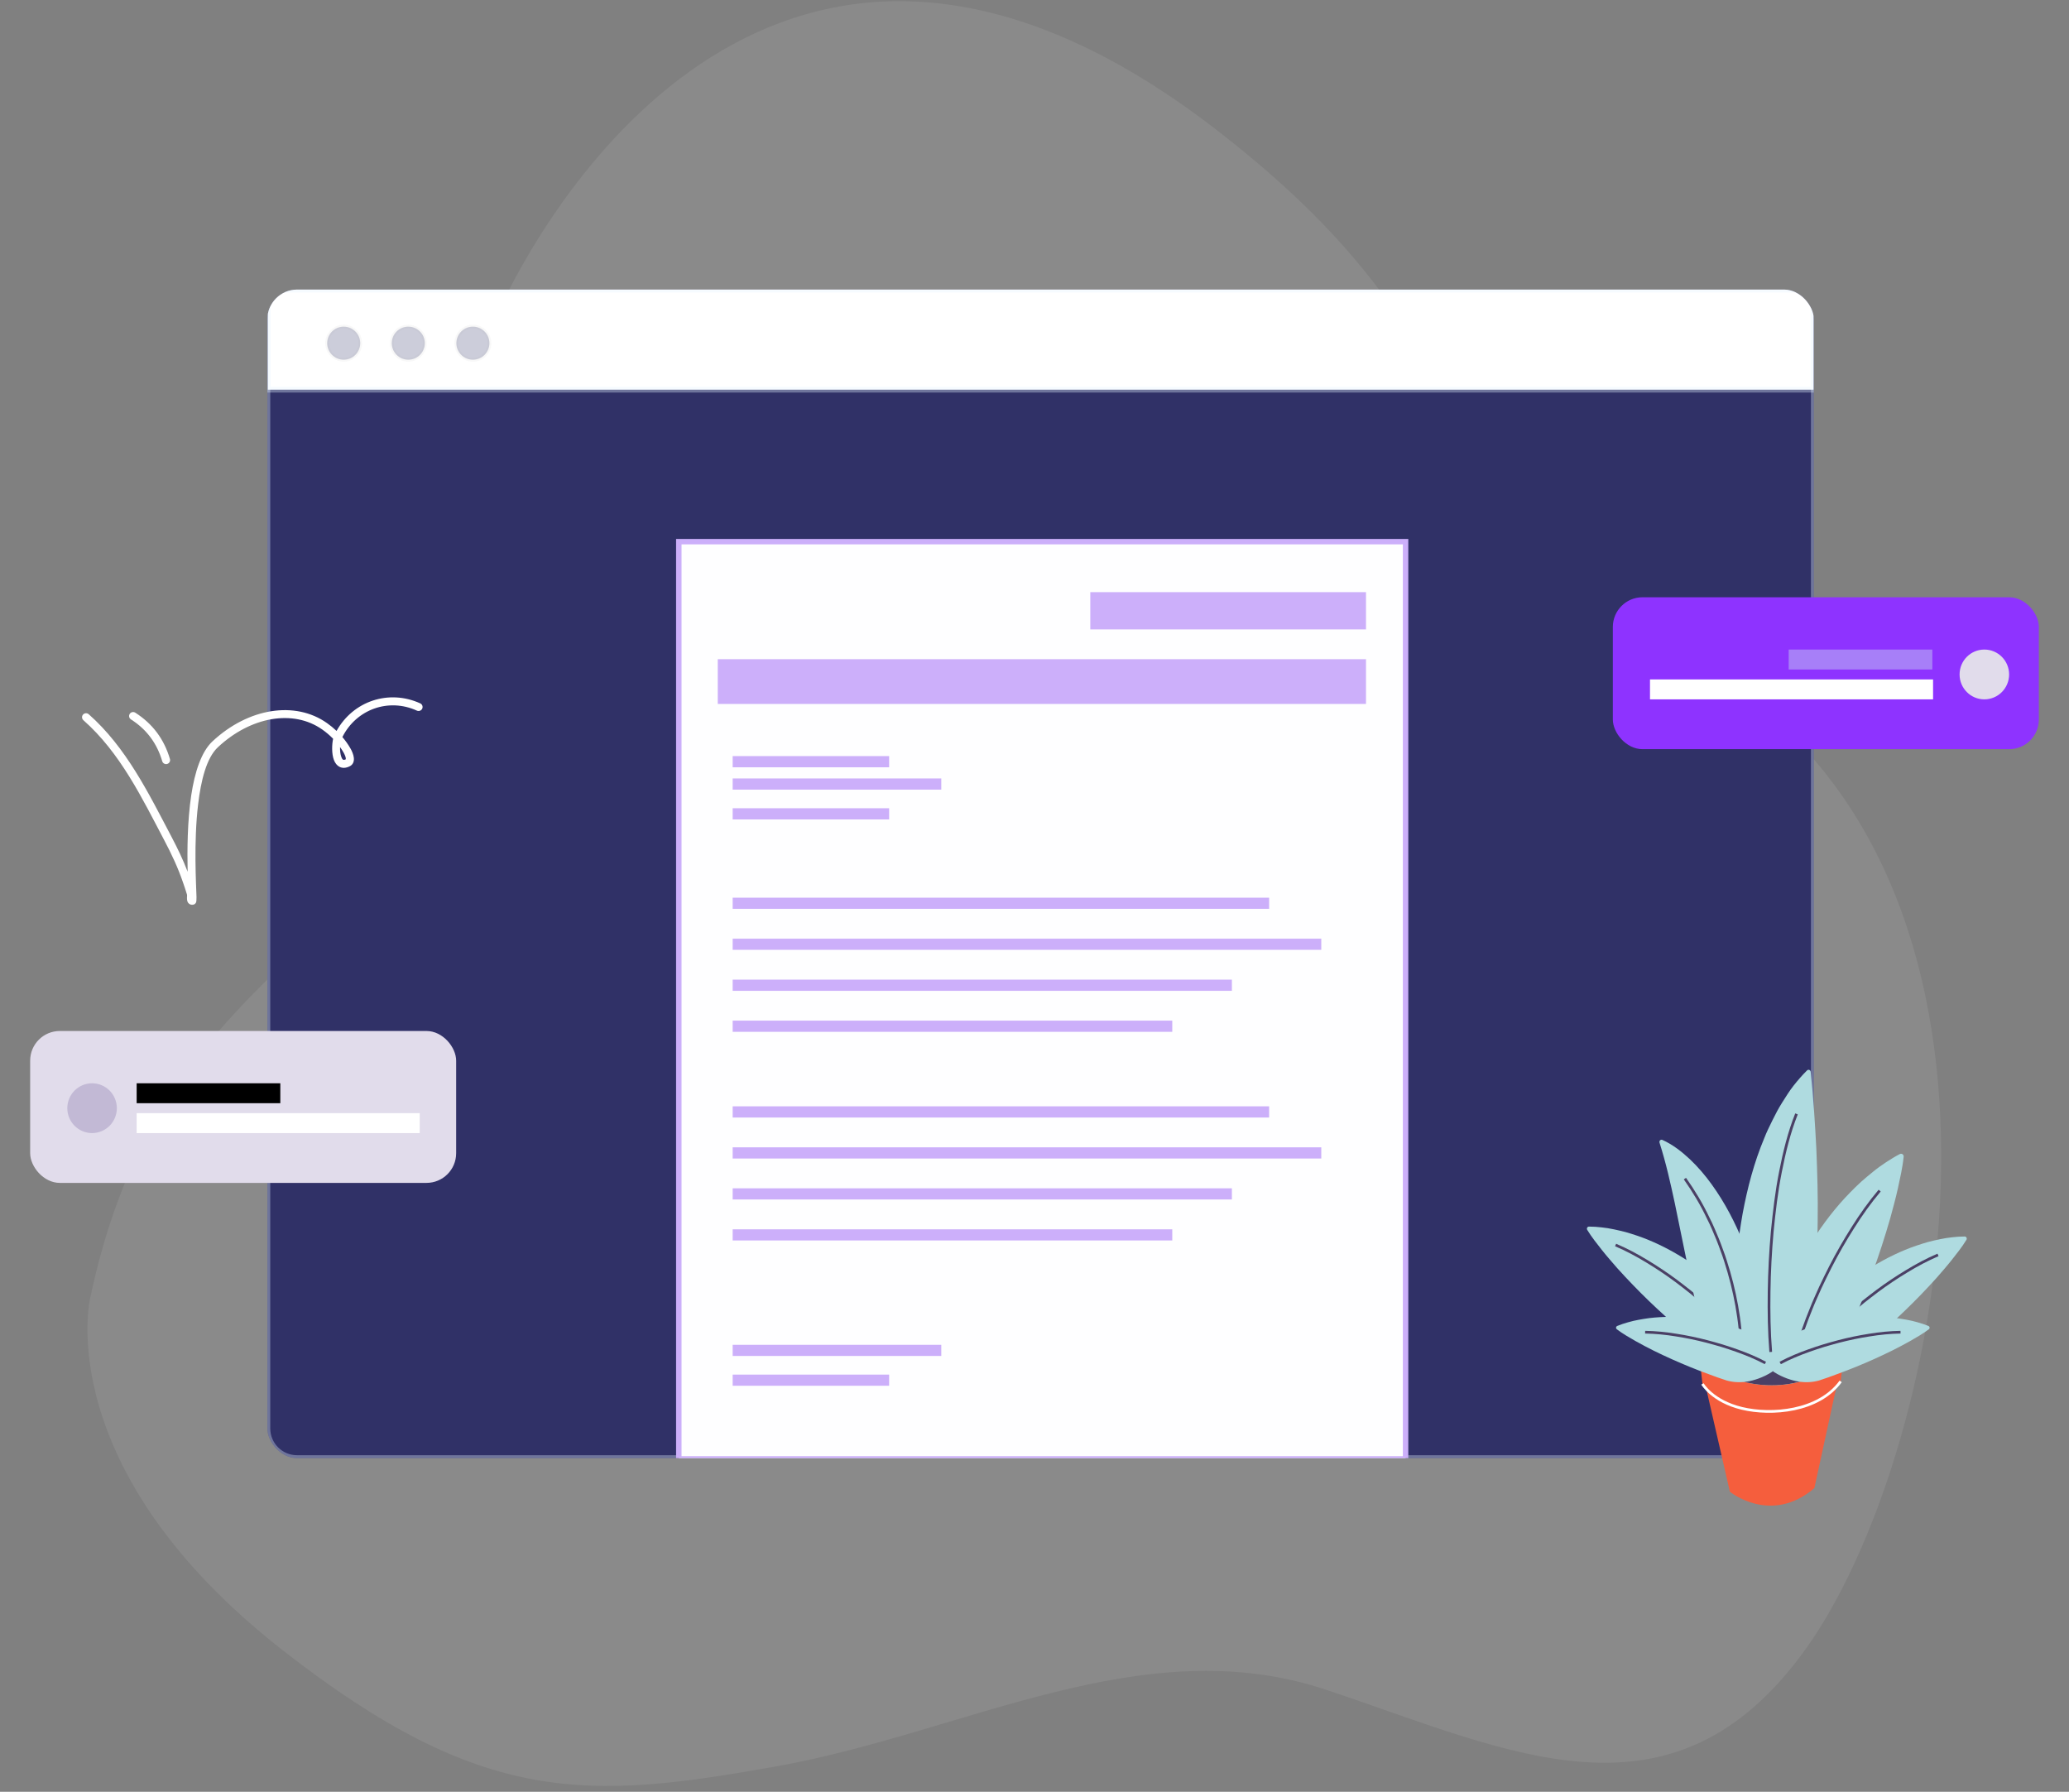 <?xml version="1.0" encoding="UTF-8"?>
<svg xmlns="http://www.w3.org/2000/svg" width="343" height="297" viewBox="0 0 343 297" fill="none">
  <rect x="0" y="0" width="343" height="297" fill="#808080" stroke="none"/>
  <path d="M14.964 215.065C14.964 215.065 8.101 243.305 46.953 273.614C80.123 299.491 97.56 298.364 128.811 292.773C160.062 287.181 189.449 269.962 219.844 280.096C250.238 290.231 277.363 304.274 299.535 273.082C321.707 241.891 340.025 153.019 289.13 115.09C229.61 70.725 246.764 56.697 202.229 21.955C134.876 -30.589 94.67 24.94 81.811 53.352C68.951 81.763 81.506 113.404 67.325 136.888C53.145 160.371 24.844 168.356 14.973 215.054L14.964 215.065Z" fill="white" fill-opacity="0.08"></path>
  <g clip-path="url(#clip0_1772_3839)">
    <path d="M49.242 241.692L295.781 241.692C298.496 241.692 300.697 239.492 300.697 236.777V52.924C300.697 50.209 298.496 48.008 295.781 48.008L49.242 48.008C46.527 48.008 44.326 50.209 44.326 52.924V236.777C44.326 239.492 46.527 241.692 49.242 241.692Z" fill="#303167" stroke="#E6F2FF" stroke-opacity="0.35" stroke-width="0.958" stroke-miterlimit="10"></path>
    <path d="M44.407 64.591L300.641 64.591V48L44.407 48V64.591Z" fill="white" stroke="#E6F2FF" stroke-opacity="0.35" stroke-width="0.958" stroke-miterlimit="10"></path>
    <path opacity="0.24" d="M78.396 59.627C79.91 59.627 81.137 58.4 81.137 56.886C81.137 55.372 79.91 54.145 78.396 54.145C76.882 54.145 75.654 55.372 75.654 56.886C75.654 58.4 76.882 59.627 78.396 59.627Z" fill="#2C2F67" stroke="#ABABAB" stroke-opacity="0.35" stroke-width="0.635" stroke-miterlimit="10"></path>
    <path opacity="0.24" d="M67.688 59.627C69.202 59.627 70.429 58.4 70.429 56.886C70.429 55.372 69.202 54.145 67.688 54.145C66.174 54.145 64.946 55.372 64.946 56.886C64.946 58.4 66.174 59.627 67.688 59.627Z" fill="#2C2F67" stroke="#ABABAB" stroke-opacity="0.35" stroke-width="0.635" stroke-miterlimit="10"></path>
    <path opacity="0.24" d="M56.979 59.627C58.493 59.627 59.721 58.4 59.721 56.886C59.721 55.372 58.493 54.145 56.979 54.145C55.465 54.145 54.238 55.372 54.238 56.886C54.238 58.4 55.465 59.627 56.979 59.627Z" fill="#2C2F67" stroke="#ABABAB" stroke-opacity="0.35" stroke-width="0.635" stroke-miterlimit="10"></path>
    <path d="M233.017 89.784H112.533V241.822H233.017V89.784Z" fill="#FEFEFF" stroke="#CCAFFA" stroke-width="0.902" stroke-miterlimit="10"></path>
    <path d="M226.455 109.27H118.99V116.681H226.455V109.27Z" fill="#CCAFFA"></path>
    <path d="M226.455 98.153H180.751V104.329H226.455V98.153Z" fill="#CCAFFA"></path>
    <path d="M147.401 125.328H121.461V127.181H147.401V125.328Z" fill="#CCAFFA"></path>
    <path d="M147.401 133.975H121.461V135.827H147.401V133.975Z" fill="#CCAFFA"></path>
    <path d="M156.047 129.034H121.461V130.887H156.047V129.034Z" fill="#CCAFFA"></path>
    <path d="M147.401 227.851H121.461V229.704H147.401V227.851Z" fill="#CCAFFA"></path>
    <path d="M156.047 222.91H121.461V224.763H156.047V222.91Z" fill="#CCAFFA"></path>
    <path d="M210.397 148.797H121.461V150.65H210.397V148.797Z" fill="#CCAFFA"></path>
    <path d="M219.043 155.591H121.461V157.444H219.043V155.591Z" fill="#CCAFFA"></path>
    <path d="M204.221 162.384H121.461V164.237H204.221V162.384Z" fill="#CCAFFA"></path>
    <path d="M194.339 169.178H121.461V171.031H194.339V169.178Z" fill="#CCAFFA"></path>
    <path d="M210.397 183.383H121.461V185.236H210.397V183.383Z" fill="#CCAFFA"></path>
    <path d="M219.043 190.177H121.461V192.03H219.043V190.177Z" fill="#CCAFFA"></path>
    <path d="M204.221 196.971H121.461V198.824H204.221V196.971Z" fill="#CCAFFA"></path>
    <path d="M194.339 203.765H121.461V205.617H194.339V203.765Z" fill="#CCAFFA"></path>
  </g>
  <rect x="5" y="170.895" width="70.621" height="25.178" rx="4.916" fill="#E1DCEB"></rect>
  <rect x="22.655" y="179.562" width="23.814" height="3.302" fill="black"></rect>
  <rect x="22.655" y="184.516" width="46.927" height="3.302" fill="white"></rect>
  <ellipse cx="15.265" cy="183.69" rx="4.106" ry="4.128" fill="#C2B9D5"></ellipse>
  <rect x="267.379" y="99.001" width="70.621" height="25.178" rx="4.916" fill="#8E33FF"></rect>
  <rect x="296.531" y="107.668" width="23.814" height="3.302" fill="#A77FF8"></rect>
  <rect x="273.537" y="112.622" width="46.927" height="3.302" fill="white"></rect>
  <ellipse cx="328.966" cy="111.796" rx="4.106" ry="4.128" fill="#E1DCEB"></ellipse>
  <path d="M282.658 229.304L286.78 247.263C286.78 247.263 293.559 252.833 300.787 246.67L304.908 227.729L282.664 229.304H282.658Z" fill="#F55E3D"></path>
  <path d="M281.499 222.783L282.234 229.397C282.234 229.397 283.876 232.268 288.774 233.448C293.672 234.628 301.515 233.991 305.147 228.977L305.923 222.449L281.505 222.783H281.499Z" fill="#F55E3D"></path>
  <path d="M305.171 222.783C305.171 226.562 300.04 229.632 293.715 229.632C287.389 229.632 282.258 226.562 282.258 222.783C282.258 219.003 287.389 215.934 293.715 215.934C300.04 215.934 305.171 219.003 305.171 222.783Z" fill="#FFE9C2"></path>
  <path d="M293.779 223.401C289.736 223.401 286.188 224.654 284.145 226.544C286.194 228.403 289.712 229.626 293.714 229.626C297.716 229.626 301.306 228.372 303.342 226.482C301.294 224.623 297.775 223.395 293.773 223.395L293.779 223.401Z" fill="#4B4065"></path>
  <path d="M287.61 221.82C287.819 220.689 287.795 219.757 287.711 218.886C287.616 218.022 287.437 217.237 287.186 216.515C286.678 215.094 285.913 213.927 284.97 212.988C283.996 212.074 282.957 211.259 281.899 210.456C280.836 209.672 279.743 208.919 278.608 208.239C276.344 206.868 273.955 205.695 271.423 204.83C270.789 204.614 270.15 204.417 269.511 204.231C268.848 204.071 268.203 203.898 267.534 203.768C266.877 203.62 266.196 203.527 265.509 203.447C264.828 203.367 264.129 203.317 263.419 203.317C263.227 203.317 263.078 203.478 263.078 203.669C263.078 203.737 263.096 203.805 263.132 203.861C263.902 205.127 264.757 206.158 265.581 207.22C266.411 208.27 267.271 209.234 268.113 210.209C269.828 212.111 271.56 213.902 273.328 215.613C274.218 216.465 275.108 217.305 276.016 218.12C276.918 218.942 277.82 219.763 278.752 220.535C279.719 221.276 280.83 221.832 282.174 222.153C282.837 222.32 283.59 222.412 284.39 222.449C285.215 222.474 286.081 222.449 287.162 222.252H287.18C287.395 222.209 287.556 222.036 287.598 221.826L287.61 221.82Z" fill="#AFDBE0"></path>
  <path d="M286.625 220.232C285.346 218.707 283.925 217.336 282.461 216.033C281.739 215.366 280.974 214.761 280.221 214.131C279.457 213.52 278.68 212.927 277.898 212.334C276.327 211.167 274.702 210.08 273.03 209.073C271.363 208.06 269.637 207.134 267.833 206.368" stroke="#4B4065" stroke-width="0.449" stroke-miterlimit="10"></path>
  <path d="M301.515 223.462C301.306 222.332 301.33 221.399 301.413 220.529C301.509 219.664 301.688 218.88 301.939 218.157C302.447 216.737 303.211 215.57 304.155 214.631C305.123 213.717 306.168 212.902 307.225 212.099C308.288 211.315 309.382 210.561 310.516 209.882C312.78 208.511 315.17 207.338 317.702 206.473C318.335 206.257 318.974 206.059 319.62 205.874C320.277 205.713 320.928 205.54 321.597 205.411C322.254 205.263 322.935 205.17 323.622 205.09C324.302 205.009 325.001 204.96 325.712 204.96C325.897 204.96 326.053 205.121 326.053 205.312C326.053 205.38 326.035 205.448 325.999 205.503C325.228 206.769 324.374 207.801 323.55 208.863C322.72 209.913 321.859 210.876 321.017 211.852C319.303 213.754 317.571 215.545 315.797 217.249C314.907 218.102 314.023 218.942 313.109 219.757C312.207 220.578 311.305 221.399 310.373 222.171C309.405 222.912 308.294 223.468 306.95 223.789C306.281 223.956 305.535 224.049 304.734 224.086C303.91 224.111 303.044 224.086 301.963 223.888H301.945C301.73 223.845 301.569 223.672 301.527 223.462H301.515Z" fill="#AFDBE0"></path>
  <path d="M302.501 221.882C303.779 220.356 305.201 218.985 306.664 217.682C307.387 217.015 308.152 216.41 308.904 215.78C309.669 215.169 310.445 214.576 311.228 213.983C312.799 212.816 314.423 211.729 316.096 210.722C317.762 209.703 319.489 208.783 321.286 208.011" stroke="#4B4065" stroke-width="0.449" stroke-miterlimit="10"></path>
  <path d="M293.697 226.562C291.535 224.506 290.388 222.382 289.438 220.257C288.548 218.127 288.047 215.99 287.861 213.853C287.64 211.716 287.861 209.598 288.035 207.48C288.136 206.418 288.268 205.362 288.393 204.299C288.542 203.243 288.716 202.181 288.901 201.131C289.689 196.913 290.776 192.726 292.479 188.663C292.867 187.65 293.369 186.649 293.858 185.655C294.342 184.667 294.856 183.691 295.459 182.74C296.063 181.789 296.636 180.851 297.335 179.961C298.04 179.072 298.774 178.214 299.581 177.423C299.724 177.281 299.945 177.287 300.082 177.435C300.142 177.497 300.172 177.571 300.178 177.652V177.664C300.644 182.209 300.901 186.273 301.11 190.361C301.277 194.418 301.397 198.445 301.337 202.447C301.337 203.453 301.301 204.448 301.277 205.454C301.253 206.455 301.229 207.461 301.176 208.456C301.086 210.463 301.05 212.47 300.662 214.464C300.286 216.459 299.652 218.454 298.685 220.461C297.651 222.468 296.463 224.487 294.336 226.556C294.157 226.735 293.876 226.735 293.697 226.569V226.562Z" fill="#AFDBE0"></path>
  <path d="M293.553 224.098C293.284 220.776 293.236 217.447 293.284 214.119C293.332 210.79 293.505 207.461 293.804 204.145C294.132 200.829 294.514 197.519 295.166 194.245C295.805 190.979 296.599 187.718 297.824 184.636" stroke="#4B4065" stroke-width="0.449" stroke-miterlimit="10"></path>
  <path d="M288.536 227.711C287.389 227.026 286.553 226.316 285.801 225.599C285.06 224.877 284.439 224.148 283.907 223.401C282.856 221.906 282.163 220.363 281.739 218.757C280.98 215.527 280.293 212.297 279.624 209.067L277.635 199.372C276.93 196.117 276.232 192.912 275.115 189.398C275.055 189.207 275.15 188.997 275.342 188.935C275.425 188.904 275.515 188.91 275.586 188.947C277.295 189.713 278.788 190.88 280.15 192.152C281.506 193.437 282.718 194.863 283.794 196.364C285.962 199.365 287.64 202.632 289.002 205.973C290.352 209.327 291.397 212.766 292.144 216.256C292.473 218.016 292.479 219.844 292.072 221.733C291.863 222.678 291.541 223.642 291.099 224.618C290.633 225.599 290.083 226.588 289.181 227.613C289.02 227.798 288.757 227.835 288.554 227.711H288.542H288.536Z" fill="#AFDBE0"></path>
  <path d="M279.325 195.363C280.783 197.426 282.103 199.612 283.19 201.916C283.781 203.046 284.247 204.231 284.749 205.411C285 205.998 285.197 206.609 285.424 207.202C285.645 207.801 285.866 208.4 286.051 209.011C286.839 211.445 287.472 213.933 287.92 216.453C288.368 218.973 288.667 221.529 288.619 224.092" stroke="#4B4065" stroke-width="0.449" stroke-miterlimit="10"></path>
  <path d="M297.567 226.47C296.713 225.309 296.223 224.234 295.847 223.191C295.483 222.153 295.256 221.153 295.148 220.196C294.945 218.281 295.178 216.509 295.739 214.885C296.349 213.279 297.083 211.735 297.848 210.21C298.63 208.69 299.461 207.202 300.381 205.763C302.202 202.879 304.281 200.149 306.688 197.692C307.285 197.074 307.907 196.475 308.54 195.888C309.203 195.326 309.842 194.746 310.535 194.209C311.198 193.659 311.921 193.153 312.661 192.658C313.396 192.171 314.155 191.707 314.967 191.287C315.182 191.176 315.439 191.269 315.546 191.485C315.582 191.565 315.6 191.652 315.588 191.732V191.744C315.397 193.622 314.991 195.295 314.632 196.988C314.262 198.667 313.814 200.267 313.384 201.866C312.476 205.028 311.485 208.079 310.403 211.056C309.86 212.544 309.31 214.02 308.719 215.477C308.146 216.941 307.566 218.398 306.921 219.819C306.228 221.221 305.267 222.505 303.917 223.66C303.248 224.241 302.453 224.778 301.557 225.29C300.637 225.797 299.64 226.285 298.296 226.686H298.272C298.003 226.773 297.728 226.668 297.567 226.451V226.47Z" fill="#AFDBE0"></path>
  <path d="M297.825 224.099C298.446 221.616 299.312 219.232 300.268 216.892C300.728 215.712 301.265 214.57 301.773 213.415C302.304 212.272 302.866 211.142 303.433 210.018C304.58 207.776 305.835 205.59 307.184 203.466C308.522 201.335 309.98 199.285 311.611 197.352" stroke="#4B4065" stroke-width="0.449" stroke-miterlimit="10"></path>
  <path d="M293.811 226.908C293.996 225.901 294.313 225.136 294.659 224.444C295.011 223.758 295.412 223.172 295.842 222.659C296.714 221.653 297.711 220.948 298.798 220.492C299.891 220.065 301.014 219.744 302.143 219.435C303.272 219.145 304.413 218.892 305.572 218.713C307.878 218.342 310.231 218.188 312.596 218.33C313.188 218.361 313.779 218.416 314.37 218.484C314.968 218.577 315.559 218.651 316.15 218.769C316.742 218.867 317.333 219.022 317.924 219.188C318.516 219.355 319.107 219.547 319.698 219.787C319.854 219.855 319.931 220.035 319.872 220.195C319.848 220.251 319.812 220.3 319.77 220.337H319.764C318.731 221.121 317.691 221.69 316.676 222.282C315.655 222.869 314.639 223.376 313.63 223.894C311.611 224.889 309.604 225.784 307.603 226.599C306.599 227.001 305.596 227.396 304.586 227.76C303.583 228.137 302.573 228.507 301.558 228.829C300.525 229.113 299.426 229.199 298.207 229.008C297.604 228.921 296.959 228.742 296.278 228.501C295.591 228.242 294.88 227.933 294.044 227.396L294.032 227.383C293.865 227.279 293.787 227.081 293.823 226.889L293.811 226.908Z" fill="#AFDBE0"></path>
  <path d="M295.124 225.926C296.665 225.099 298.271 224.444 299.902 223.863C300.709 223.561 301.539 223.314 302.357 223.048C303.181 222.801 304.018 222.573 304.848 222.35C306.514 221.918 308.205 221.566 309.913 221.301C311.615 221.023 313.336 220.85 315.068 220.819" stroke="#4B4065" stroke-width="0.449" stroke-miterlimit="10"></path>
  <path d="M293.989 226.908C293.804 225.901 293.487 225.136 293.141 224.444C292.788 223.758 292.388 223.172 291.958 222.659C291.086 221.653 290.089 220.948 289.001 220.492C287.908 220.065 286.785 219.744 285.656 219.435C284.528 219.145 283.387 218.892 282.228 218.713C279.916 218.342 277.569 218.188 275.198 218.33C274.606 218.361 274.015 218.416 273.424 218.484C272.826 218.577 272.235 218.651 271.644 218.769C271.052 218.867 270.461 219.022 269.869 219.188C269.278 219.355 268.687 219.547 268.101 219.787C267.946 219.855 267.868 220.035 267.928 220.195C267.952 220.251 267.988 220.3 268.03 220.337H268.036C269.069 221.121 270.108 221.69 271.124 222.282C272.145 222.869 273.161 223.376 274.17 223.894C276.189 224.889 278.196 225.784 280.203 226.599C281.206 227.001 282.21 227.396 283.219 227.76C284.223 228.137 285.232 228.507 286.254 228.829C287.287 229.113 288.386 229.199 289.605 229.008C290.208 228.921 290.853 228.742 291.534 228.501C292.221 228.242 292.932 227.933 293.768 227.396L293.786 227.383C293.953 227.279 294.031 227.081 293.995 226.889L293.989 226.908Z" fill="#AFDBE0"></path>
  <path d="M292.669 225.926C291.128 225.099 289.521 224.444 287.891 223.863C287.078 223.561 286.254 223.314 285.436 223.048C284.606 222.801 283.775 222.573 282.945 222.35C281.279 221.918 279.588 221.566 277.886 221.301C276.183 221.023 274.463 220.85 272.731 220.819" stroke="#4B4065" stroke-width="0.449" stroke-miterlimit="10"></path>
  <path d="M282.235 229.397C282.235 229.397 283.877 232.269 288.775 233.448C293.673 234.628 301.516 233.992 305.148 228.977" stroke="white" stroke-width="0.449" stroke-miterlimit="10"></path>
  <path fill-rule="evenodd" clip-rule="evenodd" d="M26.896 126.18C26.029 123.225 24.323 120.914 21.707 119.244C21.399 119.047 21.308 118.638 21.508 118.331C21.705 118.024 22.117 117.934 22.425 118.131C25.32 119.98 27.212 122.538 28.172 125.81C28.275 126.16 28.071 126.527 27.72 126.629C27.366 126.732 26.997 126.53 26.896 126.18Z" fill="white"></path>
  <path fill-rule="evenodd" clip-rule="evenodd" d="M56.76 122.17C57.275 122.774 57.738 123.424 58.131 124.117C58.307 124.425 58.615 125.08 58.663 125.642C58.716 126.241 58.511 126.746 57.985 127.012C57.286 127.365 56.728 127.328 56.297 127.114C55.882 126.909 55.558 126.507 55.353 125.967C54.963 124.935 55.021 123.357 55.226 122.457C54.676 121.892 54.072 121.38 53.426 120.925C48.615 117.534 41.558 118.784 36.127 123.855C34.227 125.63 33.312 129.359 32.837 133.381C32.095 139.645 32.518 146.641 32.576 148.69C32.59 149.196 32.542 149.497 32.515 149.557C32.39 149.852 32.169 149.929 32.015 149.958C31.792 149.997 31.614 149.955 31.471 149.881C31.276 149.779 31.117 149.601 31.043 149.325C31.003 149.173 30.992 148.96 30.997 148.734C31.003 148.578 31.035 148.406 31.003 148.294C30.795 147.574 30.545 146.871 30.301 146.163C29.485 143.784 28.43 141.554 27.257 139.327C23.533 132.249 19.932 124.772 13.826 119.38C13.552 119.138 13.526 118.719 13.77 118.446C14.012 118.174 14.432 118.149 14.709 118.391C20.936 123.889 24.637 131.496 28.435 138.713C29.432 140.608 30.346 142.505 31.106 144.49C31.029 140.979 31.058 136.12 31.704 131.82C32.279 127.996 33.371 124.617 35.218 122.891C41.167 117.336 48.926 116.131 54.194 119.846C54.758 120.244 55.295 120.681 55.795 121.156C58.551 116.204 64.452 114.22 69.667 116.588C70.002 116.74 70.148 117.132 69.997 117.464C69.843 117.796 69.449 117.942 69.114 117.791C64.415 115.657 59.085 117.561 56.76 122.17ZM56.374 123.828C56.589 124.13 56.789 124.444 56.975 124.768C57.073 124.942 57.243 125.276 57.315 125.604C57.331 125.68 57.334 125.8 57.334 125.856C57.15 125.946 57.007 125.989 56.89 125.931C56.744 125.859 56.669 125.69 56.597 125.501C56.417 125.026 56.358 124.397 56.374 123.828Z" fill="white"></path>
  <defs>
    <clipPath id="clip0_1772_3839">
      <rect x="44.326" y="48" width="256.371" height="193.693" rx="4.916" fill="white"></rect>
    </clipPath>
  </defs>
</svg>
